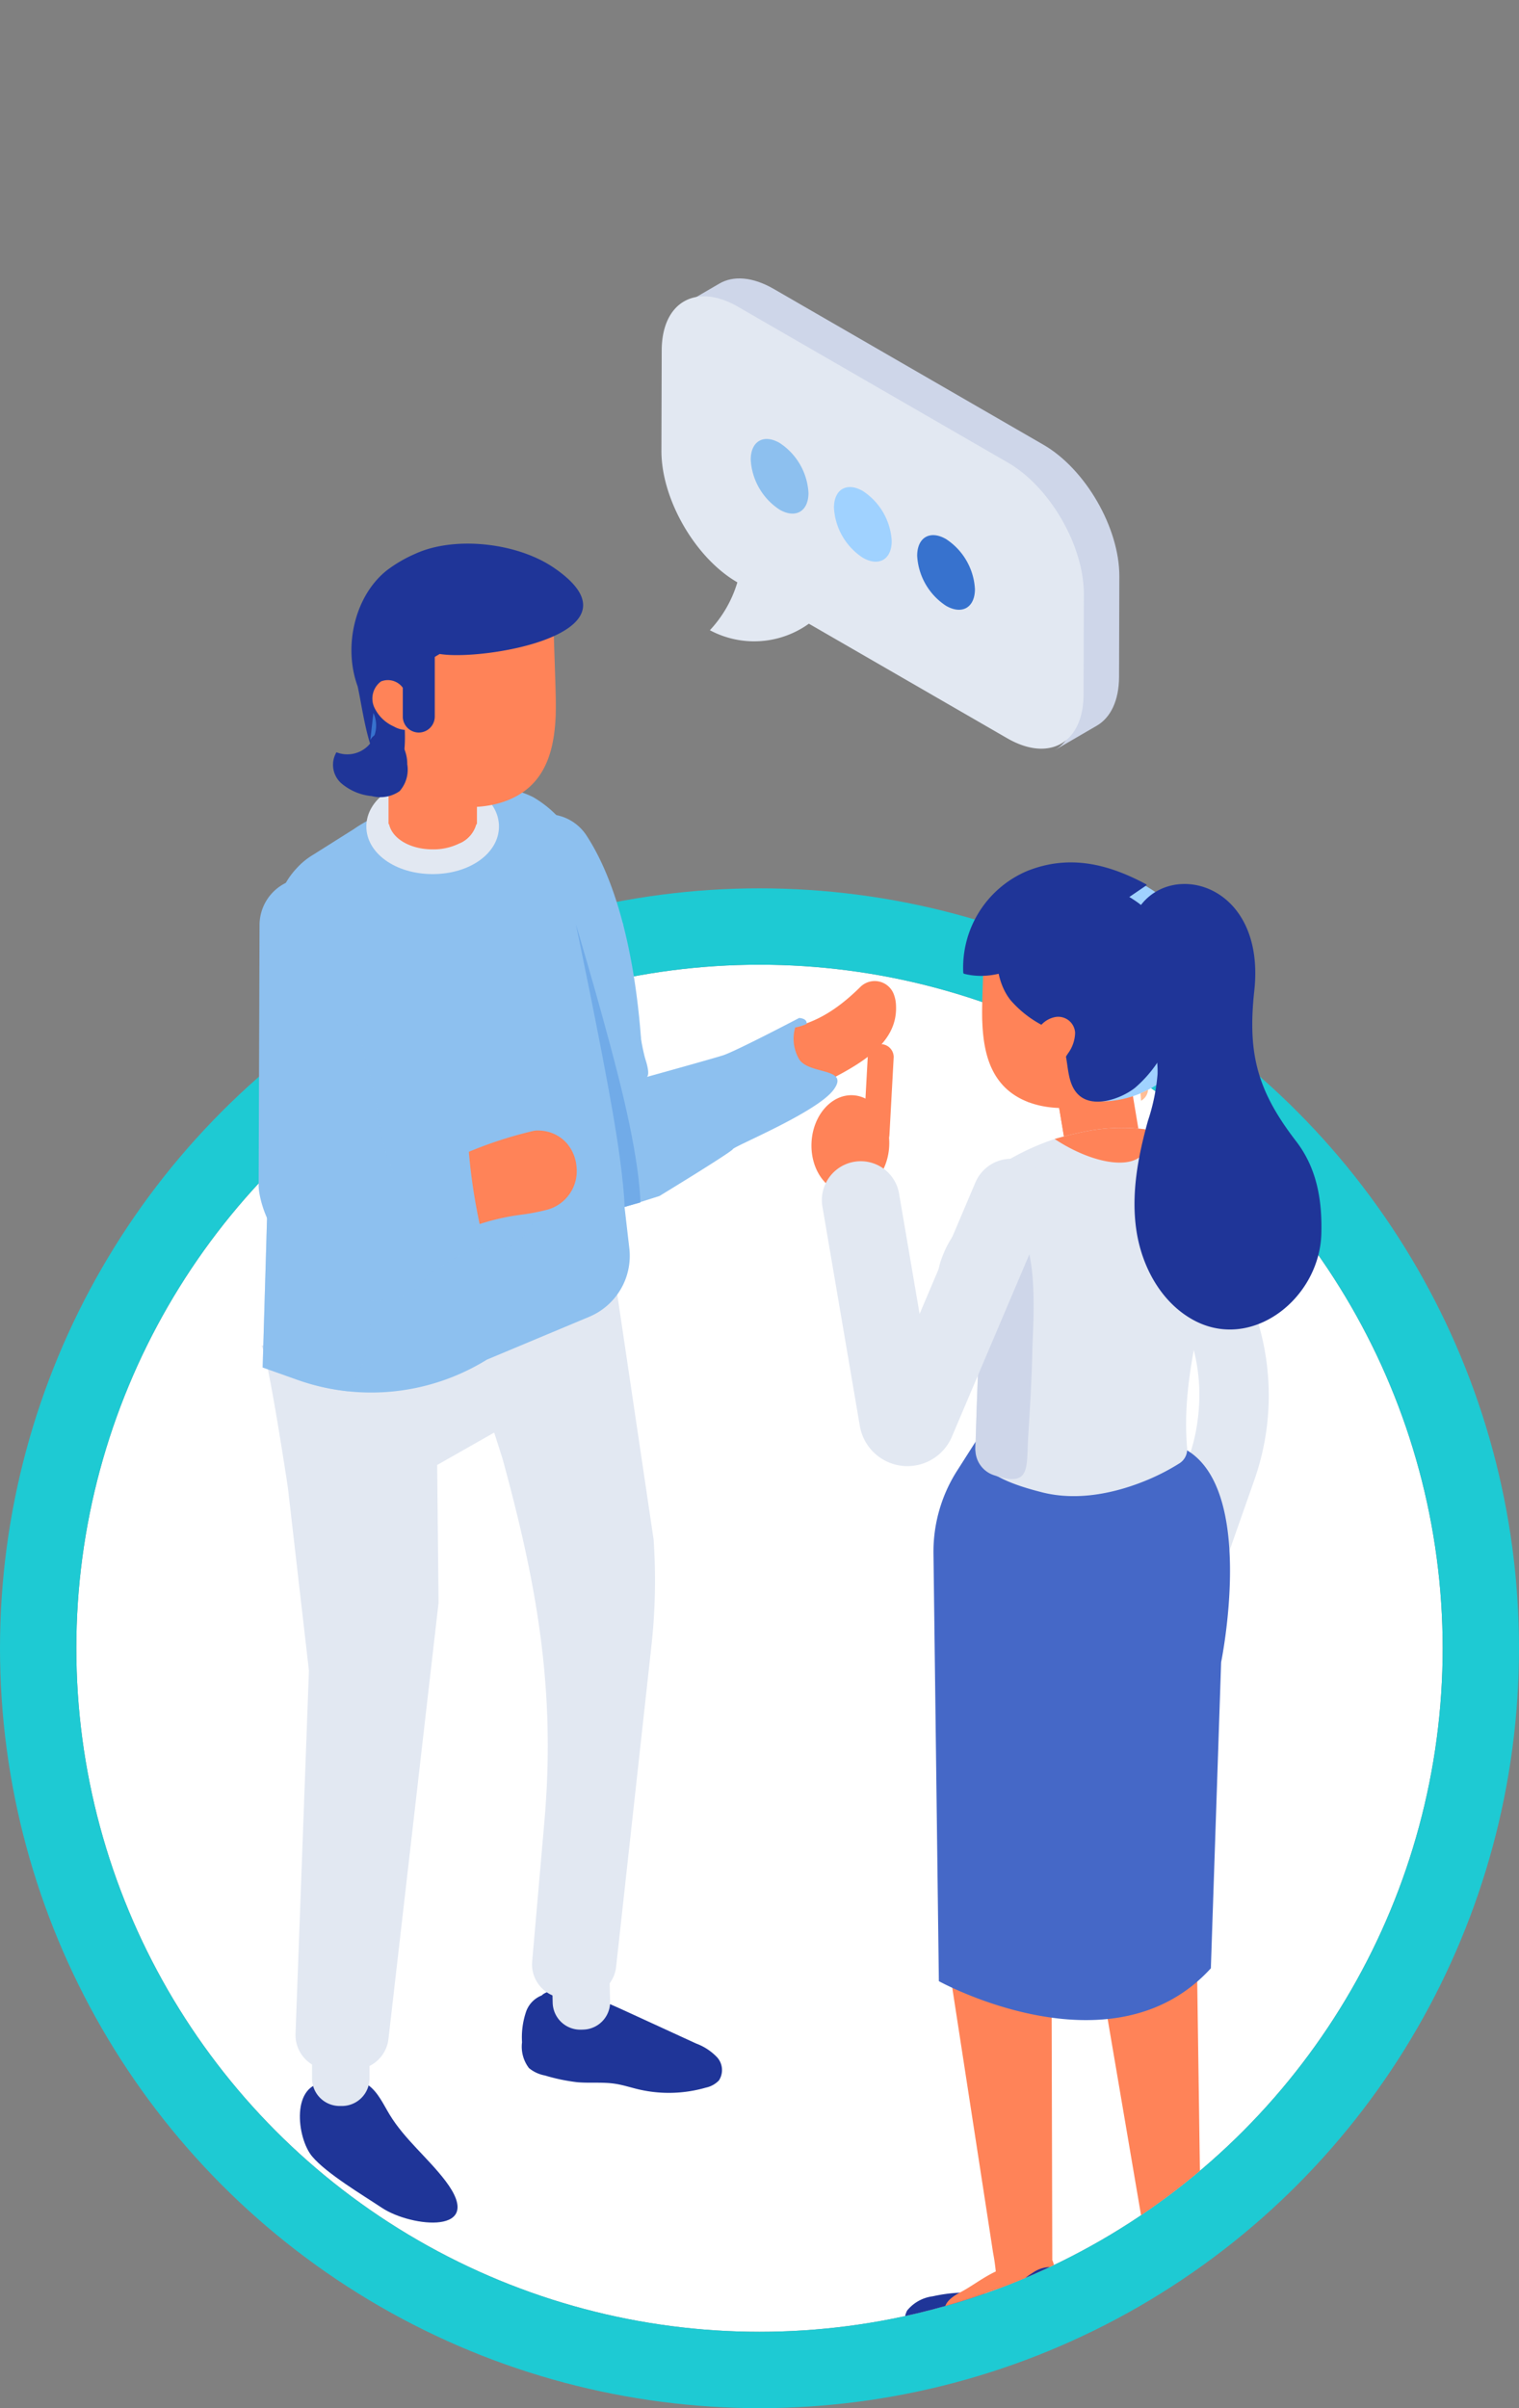 <svg xmlns="http://www.w3.org/2000/svg" xmlns:xlink="http://www.w3.org/1999/xlink" width="199" height="315.317" viewBox="0 0 199 315.317">
  <rect x="0" y="0" width="199" height="315.317" fill="#808080" stroke="none"/>
  <defs>
    <clipPath id="clip-path">
      <path id="Tracé_407" data-name="Tracé 407" d="M179-126.317V89.5a89.5,89.5,0,0,1-179,0V-126.317Z" transform="translate(0 126.317)" fill="#fffae1" stroke="#1ecad3" stroke-width="3"/>
    </clipPath>
    <clipPath id="clip-path-2">
      <rect id="Rectangle_58" data-name="Rectangle 58" width="6.464" height="7.484" fill="none"/>
    </clipPath>
    <clipPath id="clip-path-3">
      <rect id="Rectangle_56" data-name="Rectangle 56" width="45.617" height="60.085" fill="none"/>
    </clipPath>
    <clipPath id="clip-path-4">
      <rect id="Rectangle_57" data-name="Rectangle 57" width="11.569" height="20.109" fill="none"/>
    </clipPath>
  </defs>
  <g id="Groupe_356" data-name="Groupe 356" transform="translate(-71.5)">
    <g id="Ellipse_11" data-name="Ellipse 11" transform="translate(81.5 126.317)" fill="#fff" stroke="#1ecad3" stroke-width="10">
      <circle cx="89.5" cy="89.5" r="89.5" stroke="none"/>
      <circle cx="89.5" cy="89.5" r="94.5" fill="none"/>
    </g>
    <g id="Groupe_de_masques_2" data-name="Groupe de masques 2" transform="translate(81.5)" clip-path="url(#clip-path)">
      <g id="Groupe_182" data-name="Groupe 182" transform="translate(9.883 31.452)">
        <g id="Groupe_184" data-name="Groupe 184">
          <g id="Groupe_180" data-name="Groupe 180">
            <g id="Groupe_183" data-name="Groupe 183" transform="translate(-6)">
              <path id="Tracé_486" data-name="Tracé 486" d="M170.392,168.8A23.986,23.986,0,0,1,171.272,179a23.335,23.335,0,0,1-1.133,4.936l-6.456,18.373a4.541,4.541,0,0,0,2.788,5.781,4.969,4.969,0,0,0,1.11.241,4.535,4.535,0,0,0,4.671-3.029l6.454-18.355a33.348,33.348,0,0,0,.359-20.846l-6.2-19.855a4.546,4.546,0,0,0-8.674,2.723Z" transform="translate(-28.228 -24.71)" fill="#e2e8f2"/>
              <path id="Tracé_487" data-name="Tracé 487" d="M165.827,258.022l3.672-44.176-.947-10.573-22.531,3.3-13.04-5.645-.213,55.889s6.317,40.943,6.373,41.358a27.326,27.326,0,0,1,.491,5.673c3.208.162,5.269-.817,7.67-2.572a5.751,5.751,0,0,0-.368-2.054c-.008.062-.022.092-.028-.055l-.1-38.975,3.468-38.259,1.009,17.837,1.229,18.164,7.468,43.872c2.394-.022,4-.079,6.394-.2.1-.049.191-.1.286-.146a4.387,4.387,0,0,0-.223-.611Z" transform="translate(-22.932 -34.705)" fill="#ff8358"/>
              <path id="Tracé_488" data-name="Tracé 488" d="M139.008,329.865c-3.095,2.189-2.795,4.238-7.437,3.094a8.6,8.6,0,0,1-4.018-1.924,3.183,3.183,0,0,1-.762-3.844,5.147,5.147,0,0,1,3.362-1.868,20.717,20.717,0,0,1,6.663-.385,5.687,5.687,0,0,1,2.993.982c1.651,1.329.587,2.963-.8,3.945" transform="translate(-21.836 -56.105)" fill="#1f3598"/>
              <path id="Tracé_489" data-name="Tracé 489" d="M170.944,325.194H165.69a1.3,1.3,0,0,1-1.3-1.3v-6.521a1.3,1.3,0,0,1,1.3-1.3h5.253a1.3,1.3,0,0,1,1.3,1.3V323.9a1.3,1.3,0,0,1-1.3,1.3" transform="translate(-28.395 -54.595)" fill="#26366d"/>
              <path id="Tracé_490" data-name="Tracé 490" d="M141.607,320.487a8.135,8.135,0,0,0-2.091,1.5,30.006,30.006,0,0,0-6.34,6.477c.485,1.435,2.057,2.478,3.778,2.993a25.409,25.409,0,0,0,2.943-1.042,16.042,16.042,0,0,0,6.5-5.388c.2-.283.385-.665.19-.95L144,321.57c-2.6-2.512-6.435,1.075-9.054,2.44-.989.516-2.113,1.234-2.151,2.35-.036,1.043.927,1.838,1.87,2.285a8.966,8.966,0,0,0,2.95.818Z" transform="translate(-22.936 -55.356)" fill="#ff8358"/>
              <path id="Tracé_491" data-name="Tracé 491" d="M149.79,333.958h-1.2a1.2,1.2,0,0,1-1.2-1.2v-6.239a1.2,1.2,0,0,1,1.2-1.2h1.2a1.2,1.2,0,0,1,1.2,1.2v6.239a1.2,1.2,0,0,1-1.2,1.2" transform="translate(-25.457 -56.189)" fill="#1f3598"/>
              <path id="Tracé_492" data-name="Tracé 492" d="M147.721,321.013a4.118,4.118,0,0,0-3.76.545c-1.818,1.1-3.166,2.892-4.754,4.273-2.188,1.9-4.393,2.967-7.071,1.744-.881.535-1.5,1.152-1.471,1.863.039,1.036,1.9,2.364,2.713,2.927,2.573,1.77,6.708-1.071,8.8-2.135,1.648-.838,3.4-.683,4.964-1.382,2.114-.941,2.785-5.849.577-7.835" transform="translate(-22.569 -55.405)" fill="#1f3598"/>
              <path id="Tracé_493" data-name="Tracé 493" d="M169.234,327.984H168.3a1.292,1.292,0,0,1-1.291-1.291v-5.841a1.292,1.292,0,0,1,1.291-1.291h.931a1.292,1.292,0,0,1,1.291,1.291v5.841a1.292,1.292,0,0,1-1.291,1.291" transform="translate(-28.847 -55.196)" fill="#1f3598"/>
              <path id="Tracé_494" data-name="Tracé 494" d="M168.583,322.3h-1.415a3.751,3.751,0,0,1-3.751-3.752v-1.209A3.581,3.581,0,0,1,167,313.758h1.754a3.582,3.582,0,0,1,3.582,3.581v1.209a3.752,3.752,0,0,1-3.752,3.752" transform="translate(-28.226 -54.194)" fill="#1f3598"/>
              <path id="Tracé_495" data-name="Tracé 495" d="M136.772,189.772l-2.628,4.117a19.713,19.713,0,0,0-3.1,10.844l.706,56s22.677,12.522,35.633-1.684l1.346-40.081s4.65-22.58-4.634-27.843Z" transform="translate(-22.635 -32.778)" fill="#4568c7"/>
              <path id="Tracé_496" data-name="Tracé 496" d="M149.178,127.218c.017,0,.033.018.05.036a1.132,1.132,0,0,0,.017-.236.288.288,0,0,1-.066.2" transform="translate(-25.767 -21.939)" fill="#3772ce"/>
              <path id="Tracé_497" data-name="Tracé 497" d="M161.317,140h-9.922l-1.224-7.3-.918-5.507h9.922Z" transform="translate(-25.78 -21.968)" fill="#ff8358"/>
              <g id="Groupe_178" data-name="Groupe 178" transform="translate(124.391 110.544)" style="mix-blend-mode: multiply;isolation: isolate">
                <g id="Groupe_177" data-name="Groupe 177">
                  <g id="Groupe_176" data-name="Groupe 176" clip-path="url(#clip-path-2)">
                    <path id="Tracé_498" data-name="Tracé 498" d="M156.825,133.624l-4.926,7.484h-.314l-1.224-7.3Z" transform="translate(-150.362 -133.624)" fill="#ff8358"/>
                  </g>
                </g>
              </g>
              <path id="Tracé_499" data-name="Tracé 499" d="M168.156,118.174c-.086.291-.18.582-.267.857-.912,2.7-1.7,5.179-3.325,6.971a13.261,13.261,0,0,1-5.807,3.725,13.548,13.548,0,0,1-3.827.644h-.008a13.472,13.472,0,0,1-1.493-.031c-6.052-.472-11.718-4.747-12.426-11.616a15.71,15.71,0,0,1,.157-4.244q.06-.354.142-.73c.007-.031.016-.063.023-.1.723-3.356,2.625-8.315,5.517-9.8a18.578,18.578,0,0,1,7.191-1.816,56.637,56.637,0,0,1,6.327.008c.063.039.126.07.189.11.259.149.5.3.746.456a17.358,17.358,0,0,1,5.62,5.941,59.9,59.9,0,0,1,1.242,9.627" transform="translate(-24.341 -17.608)" fill="#a0d2ff"/>
              <path id="Tracé_500" data-name="Tracé 500" d="M138.767,120.336c.1,2.929.606,5.818,2.321,7.967,1.889,2.4,4.939,3.346,7.833,3.422a8.686,8.686,0,0,0,4.662-1.027c2.669-1.6,3.917-5.039,4.593-8.291a27.4,27.4,0,0,0,.5-3.746,13.955,13.955,0,0,0-.417-4.24,12.189,12.189,0,0,0-5.338-6.959,19.214,19.214,0,0,0-8.11-2.567,6.507,6.507,0,0,0-4.073.494,3.469,3.469,0,0,0-1.646,2.282,2.688,2.688,0,0,0-.035,1.047c-.087,2.661-.173,5.3-.26,7.967-.034,1.2-.069,2.415-.034,3.651" transform="translate(-23.966 -18.1)" fill="#ff8358"/>
              <path id="Tracé_501" data-name="Tracé 501" d="M159.762,101.371c-5.046-2.722-10.151-3.958-15.635-1.768a13.741,13.741,0,0,0-8.374,13.309.176.176,0,0,0,.132.156c2.6.647,4.944.053,7.457-1a25.782,25.782,0,0,0,4.581-2.523l11.843-8.075c0-.054,0-.049-.006-.1" transform="translate(-23.443 -17.01)" fill="#1f3598"/>
              <path id="Tracé_502" data-name="Tracé 502" d="M165.186,114.825a18.371,18.371,0,0,1-1.137,6.482,16.41,16.41,0,0,1-4.9,7.291c-1.848,1.437-5.625,2.79-7.517.746-1.854-2-.816-5.587-2.653-7.606a7.544,7.544,0,0,0-1.941-1.355,14.181,14.181,0,0,1-4.155-3.277c-2.818-3.5-2.375-10.553,1.552-13.173a14.078,14.078,0,0,1,10.91-1.652,12.643,12.643,0,0,1,3.344,1.458c.058.041.115.074.189.124a13.715,13.715,0,0,1,6.309,10.962" transform="translate(-24.367 -17.59)" fill="#1f3598"/>
              <path id="Tracé_503" data-name="Tracé 503" d="M150.065,124.405a.833.833,0,0,0,.634.052c.021-.055.01-.114.041-.165Z" transform="translate(-25.92 -21.468)" fill="#ff8358"/>
              <path id="Tracé_504" data-name="Tracé 504" d="M146.319,136.221c-.116.007-.231.031-.347.046l.909-.87c-.193.269-.377.547-.563.824" transform="translate(-25.213 -23.386)" fill="#ff8358"/>
              <path id="Tracé_505" data-name="Tracé 505" d="M137.365,167.205c-.22,0-.582,10.4-.706,15.265a2.123,2.123,0,0,0,.041.388c.5,3.168,6.064,4.678,8.619,5.338,4.591,1.188,9.583.191,13.921-1.626a28.519,28.519,0,0,0,4.159-2.162,2.176,2.176,0,0,0,.989-2.016c-.612-7,1.019-13.83,2.526-20.607,1.2-5.357,2.957-12.268-.345-17.21a6.807,6.807,0,0,0-.589-.753c-1.663-1.843-4.314-2.785-7.091-3.145a24.5,24.5,0,0,0-7.907.3c-1.224.251-2.573.572-3.945.973a32.286,32.286,0,0,0-7.654,3.732c-2.667,1.8-2.91,3.883-4.244,6.565-1.02,2.048-1.954,2.8-2.817,5.108a8.4,8.4,0,0,0-.581,2.306c-.314,3.42,2.541,6.361,5.625,7.546" transform="translate(-22.751 -24.265)" fill="#e2e8f2"/>
              <path id="Tracé_506" data-name="Tracé 506" d="M144.738,166.672c.013-4.615-.452-10.342-3.187-10.629-3.417-.357-3.938,6.684-5.355,9.166a12.911,12.911,0,0,1-1.828,2.436,10.068,10.068,0,0,0,3.456,2.244c-.218,0-.579,10.4-.707,15.265a3.525,3.525,0,0,0,2.295,3.459c5.01,1.751,4.362-.874,4.616-5,.237-3.858.481-7.716.552-11.582.017-.888.151-2.972.158-5.354" transform="translate(-23.209 -26.95)" fill="#ced6e9"/>
              <path id="Tracé_507" data-name="Tracé 507" d="M111.731,141.472c-.194,3.546,1.926,6.545,4.734,6.7s5.244-2.6,5.439-6.142-1.926-6.545-4.734-6.7-5.244,2.6-5.439,6.142" transform="translate(-19.297 -23.374)" fill="#ff8358"/>
              <path id="Tracé_508" data-name="Tracé 508" d="M121.571,140.718h0a1.7,1.7,0,0,0,1.789-1.6l.558-10.184a1.7,1.7,0,0,0-3.391-.185l-.558,10.183a1.7,1.7,0,0,0,1.6,1.789" transform="translate(-20.721 -21.961)" fill="#ff8358"/>
              <path id="Tracé_509" data-name="Tracé 509" d="M124.588,185.621q-.266,0-.533-.022a6.332,6.332,0,0,1-5.712-5.243l-4.9-28.708a5.092,5.092,0,1,1,10.04-1.713l2.689,15.755,7.329-17.25a5.093,5.093,0,0,1,9.375,3.982l-12.4,29.173a6.332,6.332,0,0,1-5.893,4.026" transform="translate(-19.582 -25.103)" fill="#e2e8f2"/>
              <path id="Tracé_510" data-name="Tracé 510" d="M152.335,125a4.748,4.748,0,0,1-.956,2.739,5.1,5.1,0,0,1-1.219,1.4,2.184,2.184,0,0,1-1.757.424c-1.885-.458-1.708-3.231-1.123-4.591a3.321,3.321,0,0,1,2.518-2.036A2.218,2.218,0,0,1,152.335,125" transform="translate(-25.37 -21.23)" fill="#ff8358"/>
              <path id="Tracé_511" data-name="Tracé 511" d="M161.922,143.752c-1.553,2.275-6.738,1.459-11.688-1.8,1.372-.4,2.722-.721,3.945-.973a24.5,24.5,0,0,1,7.907-.3,3.418,3.418,0,0,1-.165,3.075" transform="translate(-25.949 -24.265)" fill="#ff8358"/>
              <g id="Groupe_185" data-name="Groupe 185">
                <path id="Tracé_484" data-name="Tracé 484" d="M151.316,55.359l.036-13.16c.017-6.33-4.438-14.044-9.942-17.225l-35.352-20.4c-2.769-1.6-5.281-1.752-7.094-.7q2.751-1.6,5.5-3.2c1.813-1.053,4.326-.9,7.1.7l35.345,20.408c5.506,3.178,9.961,10.889,9.944,17.221l-.037,13.16c-.011,3.143-1.119,5.355-2.907,6.4l-5.509,3.2c1.79-1.042,2.9-3.254,2.911-6.4" transform="translate(-24.094 5)" fill="#ced6e9"/>
                <path id="Tracé_485" data-name="Tracé 485" d="M106.468,4.211c-5.506-3.184-9.988-.629-10.007,5.7l-.037,13.157c-.017,6.334,4.434,14.041,9.948,17.221a15.765,15.765,0,0,1-3.6,6.268,12.282,12.282,0,0,0,12.968-.853L141.717,60.7c5.5,3.181,9.989.63,10.008-5.7l.037-13.16c.017-6.33-4.439-14.044-9.942-17.225Z" transform="translate(-23.655 4.509)" fill="#e2e8f2"/>
                <path id="Tracé_512" data-name="Tracé 512" d="M140.707,41.154c-2.089-1.206-3.783-.228-3.783,2.184a8.36,8.36,0,0,0,3.783,6.552c2.089,1.206,3.783.228,3.783-2.184a8.363,8.363,0,0,0-3.783-6.552" transform="translate(-30.65 -2.019)" fill="#3772ce"/>
                <path id="Tracé_513" data-name="Tracé 513" d="M127.528,33.545c-2.089-1.206-3.783-.228-3.783,2.184a8.36,8.36,0,0,0,3.783,6.552c2.089,1.206,3.783.228,3.783-2.184a8.363,8.363,0,0,0-3.783-6.552" transform="translate(-28.374 -0.705)" fill="#a0d2ff"/>
                <path id="Tracé_514" data-name="Tracé 514" d="M114.348,25.935c-2.09-1.205-3.783-.227-3.783,2.185a8.36,8.36,0,0,0,3.783,6.552c2.089,1.205,3.782.228,3.782-2.184a8.361,8.361,0,0,0-3.782-6.553" transform="translate(-26.097 0.609)" fill="#8dc0ef"/>
              </g>
              <path id="Tracé_515" data-name="Tracé 515" d="M163.9,135.9a1.766,1.766,0,0,0,.915-1.438q-.485.253-.984.461Z" transform="translate(-28.298 -23.225)" fill="#ffbd95"/>
              <path id="Tracé_516" data-name="Tracé 516" d="M163.279,105.016c4.279-6.362,16.641-3.125,15.115,10.864-.9,8.254.4,13.107,5.475,19.694,2.708,3.516,3.428,7.667,3.311,12.1-.227,8.518-9.157,15.525-16.826,11.279-4.214-2.333-6.733-7.035-7.419-11.8s.237-9.623,1.53-14.262a25.983,25.983,0,0,0,1.256-6.1c.145-4.606-2.474-8.81-3.476-13.308-.824-3.7-.271-6.53,1.035-8.47" transform="translate(-27.956 -17.6)" fill="#1f3598"/>
              <g id="Groupe_186" data-name="Groupe 186" transform="translate(10 27.413)">
                <path id="Tracé_463" data-name="Tracé 463" d="M10.11,246.321c-4.839-.1-4,7.272-1.965,9.674,1.9,2.248,6.635,5.056,9.1,6.7,3.891,2.6,13.77,3.608,8.357-3.509-2.291-3.01-5.34-5.431-7.306-8.663-.839-1.378-1.514-2.941-2.823-3.885s-3.542-.847-4.152.647Z" transform="translate(8.872 -32.495)" fill="#1f3598"/>
                <path id="Tracé_464" data-name="Tracé 464" d="M45.359,232.212a3.539,3.539,0,0,0-3.1,2.321,10.392,10.392,0,0,0-.545,4.046,4.607,4.607,0,0,0,.907,3.381,4.565,4.565,0,0,0,2.081.967,24.489,24.489,0,0,0,4.271.888c1.643.141,3.309-.05,4.94.2,1.039.158,2.043.492,3.066.733a17.471,17.471,0,0,0,8.815-.227,3.311,3.311,0,0,0,1.714-.944,2.49,2.49,0,0,0-.243-3.032,7.281,7.281,0,0,0-2.727-1.794l-9.013-4.139c-2.947-1.353-6-2.732-9.24-2.806-1.037-.024-2.4.446-2.308,1.478Z" transform="translate(2.794 -30.038)" fill="#1f3598"/>
                <path id="Tracé_465" data-name="Tracé 465" d="M50.534,235.211l-.3.007a3.615,3.615,0,0,1-3.7-3.524l-.15-6.1a3.615,3.615,0,0,1,3.524-3.7l.3-.007a3.614,3.614,0,0,1,3.7,3.523l.15,6.1a3.614,3.614,0,0,1-3.524,3.7" transform="translate(1.988 -28.325)" fill="#e2e8f2"/>
                <path id="Tracé_466" data-name="Tracé 466" d="M12.373,247.3h-.3a3.614,3.614,0,0,1-3.614-3.614v-6.1a3.614,3.614,0,0,1,3.614-3.614h.3a3.614,3.614,0,0,1,3.614,3.614v6.1a3.614,3.614,0,0,1-3.614,3.614" transform="translate(8.538 -30.413)" fill="#e2e8f2"/>
                <path id="Tracé_467" data-name="Tracé 467" d="M45.259,105.182l-16.035-8.49L8.466,103.278l-5.829,8.668.469,11.295-2.656.817c.811.935,3.461,18.565,3.461,18.565l2.756,23.96-1.76,47.7a4.544,4.544,0,0,0,4.543,4.543h3.125a4.544,4.544,0,0,0,4.528-4.163l6.545-56.951-.181-18.056,7.469-4.242,1.075,3.349c4.562,16.637,7.008,30.431,5.5,47.616L35.9,204.831a4.422,4.422,0,0,0,4.742,4.622l2.2-.162a4.423,4.423,0,0,0,4.051-3.772l4.643-42.179a78.241,78.241,0,0,0,.285-13.94Z" transform="translate(9.922 -6.701)" fill="#e2e8f2"/>
                <path id="Tracé_468" data-name="Tracé 468" d="M45.576,96.622c-6.989.655-17.188-5.546-24.389-8.961a6.162,6.162,0,1,1,5.28-11.136l14.8,7.019c-.158-8.9-3.35-24.592-5.584-28.391a6.162,6.162,0,1,1,10.35-6.69c5.922,9.1,7.52,24.871,7.4,35.455-.106,8.933-3.3,12.276-7.856,12.7" transform="translate(6.949 2.115)" fill="#8dc0ef"/>
                <path id="Tracé_469" data-name="Tracé 469" d="M43.261,55.142l5.412,46.6a8.645,8.645,0,0,1-5.249,8.972l-13.412,5.614A28.842,28.842,0,0,1,5.3,119.009L.636,117.353,2.273,61.639l.089-3.134A10.032,10.032,0,0,1,5.09,51.99a9.337,9.337,0,0,1,2.175-1.778l4.172-2.632,1.162-.73c3.152-2.21,9.261-4.481,14.763-5.141a22.964,22.964,0,0,1,3.125-.22,11.315,11.315,0,0,1,5.59,1.188,14.448,14.448,0,0,1,7.183,12.465" transform="translate(9.89 2.834)" fill="#8dc0ef"/>
                <g id="Groupe_172" data-name="Groupe 172" transform="translate(10.526 63.228)" opacity="0.44" style="mix-blend-mode: multiply;isolation: isolate">
                  <g id="Groupe_171" data-name="Groupe 171">
                    <g id="Groupe_170" data-name="Groupe 170" clip-path="url(#clip-path-3)">
                      <path id="Tracé_470" data-name="Tracé 470" d="M20.117,98.023c-4.262-1.956-3.92-10.1-5.218-14.276-1.515-4.872-2.178-9.959-3.819-14.8-1.578-4.657-2.661-4.663-7.548-4.6a1.271,1.271,0,0,0-1.258,1.233L.636,121.3,5.3,122.955a28.778,28.778,0,0,0,6.54,1.471,17.314,17.314,0,0,0,2.826-11.894c5.932.22,7.336-3.026,7.336-3.026s3.772-3,6.489-3.593c2.644-.581,4.33.714,6.511-1.978,1.864-2.3,1.846-4.317,1.157-7.171-1.206-4.993.079-5.916-3.933-4.09m-21.98,6.283.158,4.059a7.539,7.539,0,0,1-.3-1.409,11.46,11.46,0,0,1,.141-2.65" transform="translate(-0.636 -64.341)" fill="#8dc0ef"/>
                    </g>
                  </g>
                </g>
                <path id="Tracé_471" data-name="Tracé 471" d="M27.351,88.654c-5.419,3.4-10.618,7-12.906,7.464a1.536,1.536,0,0,1-1.238-.941l-.764-33.265A6.162,6.162,0,1,0,.119,61.869L0,95.891a6.152,6.152,0,0,0,.093,1.088,13.915,13.915,0,0,0,13.36,11.471l.206,0c3.5,0,8.035-1.992,15.506-6.457a74.557,74.557,0,0,1-1.814-13.342" transform="translate(10 0.375)" fill="#8dc0ef"/>
                <path id="Tracé_622" data-name="Tracé 622" d="M-855.429-2415.652h0a75.927,75.927,0,0,1-1.418-9.46,53.87,53.87,0,0,1,8.42-2.727,2.87,2.87,0,0,1,.627-.062c.148,0,.31.009.482.025a4.968,4.968,0,0,1,3.265,1.6,5.353,5.353,0,0,1,1.312,3.094,5.238,5.238,0,0,1-3.812,5.647,27.663,27.663,0,0,1-3.34.647,29.521,29.521,0,0,0-5.534,1.239Z" transform="translate(894.383 2517.06)" fill="#ff8358" stroke="rgba(0,0,0,0)" stroke-width="1"/>
                <path id="Tracé_473" data-name="Tracé 473" d="M25.744,52.5c-4.871,0-8.688-2.738-8.688-6.234s3.817-6.233,8.688-6.233,8.688,2.738,8.688,6.233S30.615,52.5,25.744,52.5" transform="translate(7.054 3.086)" fill="#e2e8f2"/>
                <path id="Tracé_474" data-name="Tracé 474" d="M32.135,31.305V43.5h-.069A3.834,3.834,0,0,1,29.935,46a7.684,7.684,0,0,1-3.58.82c-2.959,0-5.323-1.414-5.72-3.321h-.069V31.305a5.228,5.228,0,0,1,1.7-3.829,5.9,5.9,0,0,1,3.322-1.545c.3-.026.621-.043.949-.043a6.515,6.515,0,0,1,1.976.371,5.786,5.786,0,0,1,2.045,1.327A5.317,5.317,0,0,1,32,30.158a4.583,4.583,0,0,1,.138,1.147" transform="translate(6.448 5.529)" fill="#ff8358"/>
                <g id="Groupe_175" data-name="Groupe 175" transform="translate(27.013 31.417)" style="mix-blend-mode: multiply;isolation: isolate">
                  <g id="Groupe_174" data-name="Groupe 174">
                    <g id="Groupe_173" data-name="Groupe 173" clip-path="url(#clip-path-4)">
                      <path id="Tracé_475" data-name="Tracé 475" d="M32.135,31.305V43.5h-.069A3.834,3.834,0,0,1,29.935,46L22.561,34.454l-1.995-3.149a5.228,5.228,0,0,1,1.7-3.829,5.9,5.9,0,0,1,3.322-1.545c.3-.026.621-.043.949-.043a6.515,6.515,0,0,1,1.976.371,5.786,5.786,0,0,1,2.045,1.327A5.317,5.317,0,0,1,32,30.158a4.583,4.583,0,0,1,.138,1.147" transform="translate(-20.566 -25.888)" fill="#ff8358"/>
                    </g>
                  </g>
                </g>
                <path id="Tracé_476" data-name="Tracé 476" d="M42.611,26.337c-.111,3.123-.647,6.2-2.476,8.5-2.014,2.555-5.267,3.569-8.354,3.65a9.267,9.267,0,0,1-4.971-1.094c-2.847-1.7-4.177-5.374-4.9-8.841a29.1,29.1,0,0,1-.536-3.995,14.873,14.873,0,0,1,.443-4.522,13.006,13.006,0,0,1,5.692-7.421,20.5,20.5,0,0,1,8.649-2.738,6.941,6.941,0,0,1,4.343.528,3.7,3.7,0,0,1,1.755,2.433,2.816,2.816,0,0,1,.036,1.115c.093,2.839.185,5.658.277,8.5.037,1.277.074,2.575.037,3.893" transform="translate(6.31 8.314)" fill="#ff8358"/>
                <path id="Tracé_477" data-name="Tracé 477" d="M22.325,28c-.018,0-.036.02-.055.041a1.288,1.288,0,0,1-.018-.264.324.324,0,0,0,.074.223" transform="translate(6.157 5.202)" fill="#3772ce"/>
                <path id="Tracé_478" data-name="Tracé 478" d="M22.34,28c.074-.041.13-.081.2-.122.184-.1.443-.183.573,0,.092.122-.055.263-.167.284l.443.467A.915.915,0,0,1,22.34,28" transform="translate(6.141 5.204)" fill="#3772ce"/>
                <path id="Tracé_479" data-name="Tracé 479" d="M22.29,39.595c-.069-.093-.139-.2-.207-.293-.01.07,0,.142-.017.212Z" transform="translate(6.188 3.212)" fill="#3772ce"/>
                <path id="Tracé_480" data-name="Tracé 480" d="M44.959,11.537c.411-1.548-.561-3.405-3.737-5.576-4.833-3.3-13.008-4.194-18.15-1.837A18,18,0,0,0,19.35,6.286c-4.2,3.319-5.753,9.96-3.844,15.186.831,3.69,1.667,12.072,5,10.913,1.782-.62,1.035-6.876,1.1-7.1.687-2.546,2.6-3.954,2.929-7.01l1.724-1.029c4.251.725,17.489-1.145,18.7-5.707" transform="translate(7.461 9.517)" fill="#1f3598"/>
                <path id="Tracé_481" data-name="Tracé 481" d="M23.212,28.31c.62.03,1.031.861.838,1.509a1.639,1.639,0,0,1-1.439,1.106,3.408,3.408,0,0,1-1.794-.466,5.071,5.071,0,0,1-2.561-2.525,2.794,2.794,0,0,1,.887-3.366,2.413,2.413,0,0,1,2.955.967A8.611,8.611,0,0,1,23.326,28.9Z" transform="translate(6.883 5.793)" fill="#ff8358"/>
                <path id="Tracé_482" data-name="Tracé 482" d="M37.516,90.97a3.827,3.827,0,0,0-5.409-1.485c-2.066,1.35-6.856,1.622-10.705,1.841-6.61.375-12.855.731-14.6,5.957a4.433,4.433,0,0,0-.226,1.282,2.672,2.672,0,0,0,3.66,2.542c3.46-1.374,7.061-2.169,10.742-1.272.4-.024.774-.046,1.121-.065a58.093,58.093,0,0,0,9.1-.987,15.513,15.513,0,0,0,5.142-2.021,4.346,4.346,0,0,0,1.181-5.792" transform="matrix(-0.921, 0.391, -0.391, -0.921, 137.788, 159.481)" fill="#ff8358"/>
                <path id="Tracé_483" data-name="Tracé 483" d="M24.924,29.811h0a2.1,2.1,0,0,1-2.095-2.095V18.062a2.095,2.095,0,1,1,4.189,0v9.654a2.1,2.1,0,0,1-2.095,2.095" transform="translate(6.057 7.242)" fill="#1f3598"/>
                <path id="Tracé_517" data-name="Tracé 517" d="M18.084,29.608l-.4,3.551a1.571,1.571,0,0,1,.539-.618,3.845,3.845,0,0,0-.137-2.934" transform="translate(6.946 4.886)" fill="#3772ce"/>
                <path id="Tracé_518" data-name="Tracé 518" d="M21.5,36.851a5.03,5.03,0,0,0-1.437-3.577,2.478,2.478,0,0,0-2.863-.2,3.677,3.677,0,0,1-.777,1.31,3.868,3.868,0,0,1-4.2.9,3.241,3.241,0,0,0,.6,4.03,7.106,7.106,0,0,0,4.016,1.707,4.421,4.421,0,0,0,3.662-.647,4.259,4.259,0,0,0,1-3.523" transform="translate(7.97 4.35)" fill="#1f3598"/>
                <path id="Tracé_623" data-name="Tracé 623" d="M57.708,61.95s2.147,15.337,2.965,17.893,0,2.352,0,2.352,8.486-2.352,10.122-2.863,10.02-4.908,10.02-4.908,1.081.039.975.781a6.219,6.219,0,0,1-1.5.466,5.316,5.316,0,0,0,.529,4.172c1.329,2.045,6.672,1.048,4.5,3.988S72.329,91.193,72.124,91.6s-9.611,6.135-9.611,6.135l-6.135,1.943s-2.863-24.948-2.761-25.255S57.708,61.95,57.708,61.95Z" fill="#8dc0ef"/>
                <path id="Tracé_624" data-name="Tracé 624" d="M57.936,99.159l2.076-.572s.037-4.045-2.076-13.154-6.377-23.281-6.377-23.281,3.2,15.209,4.8,24.46S57.936,99.159,57.936,99.159Z" fill="#71abe8"/>
              </g>
            </g>
          </g>
        </g>
      </g>
    </g>
  </g>
</svg>
